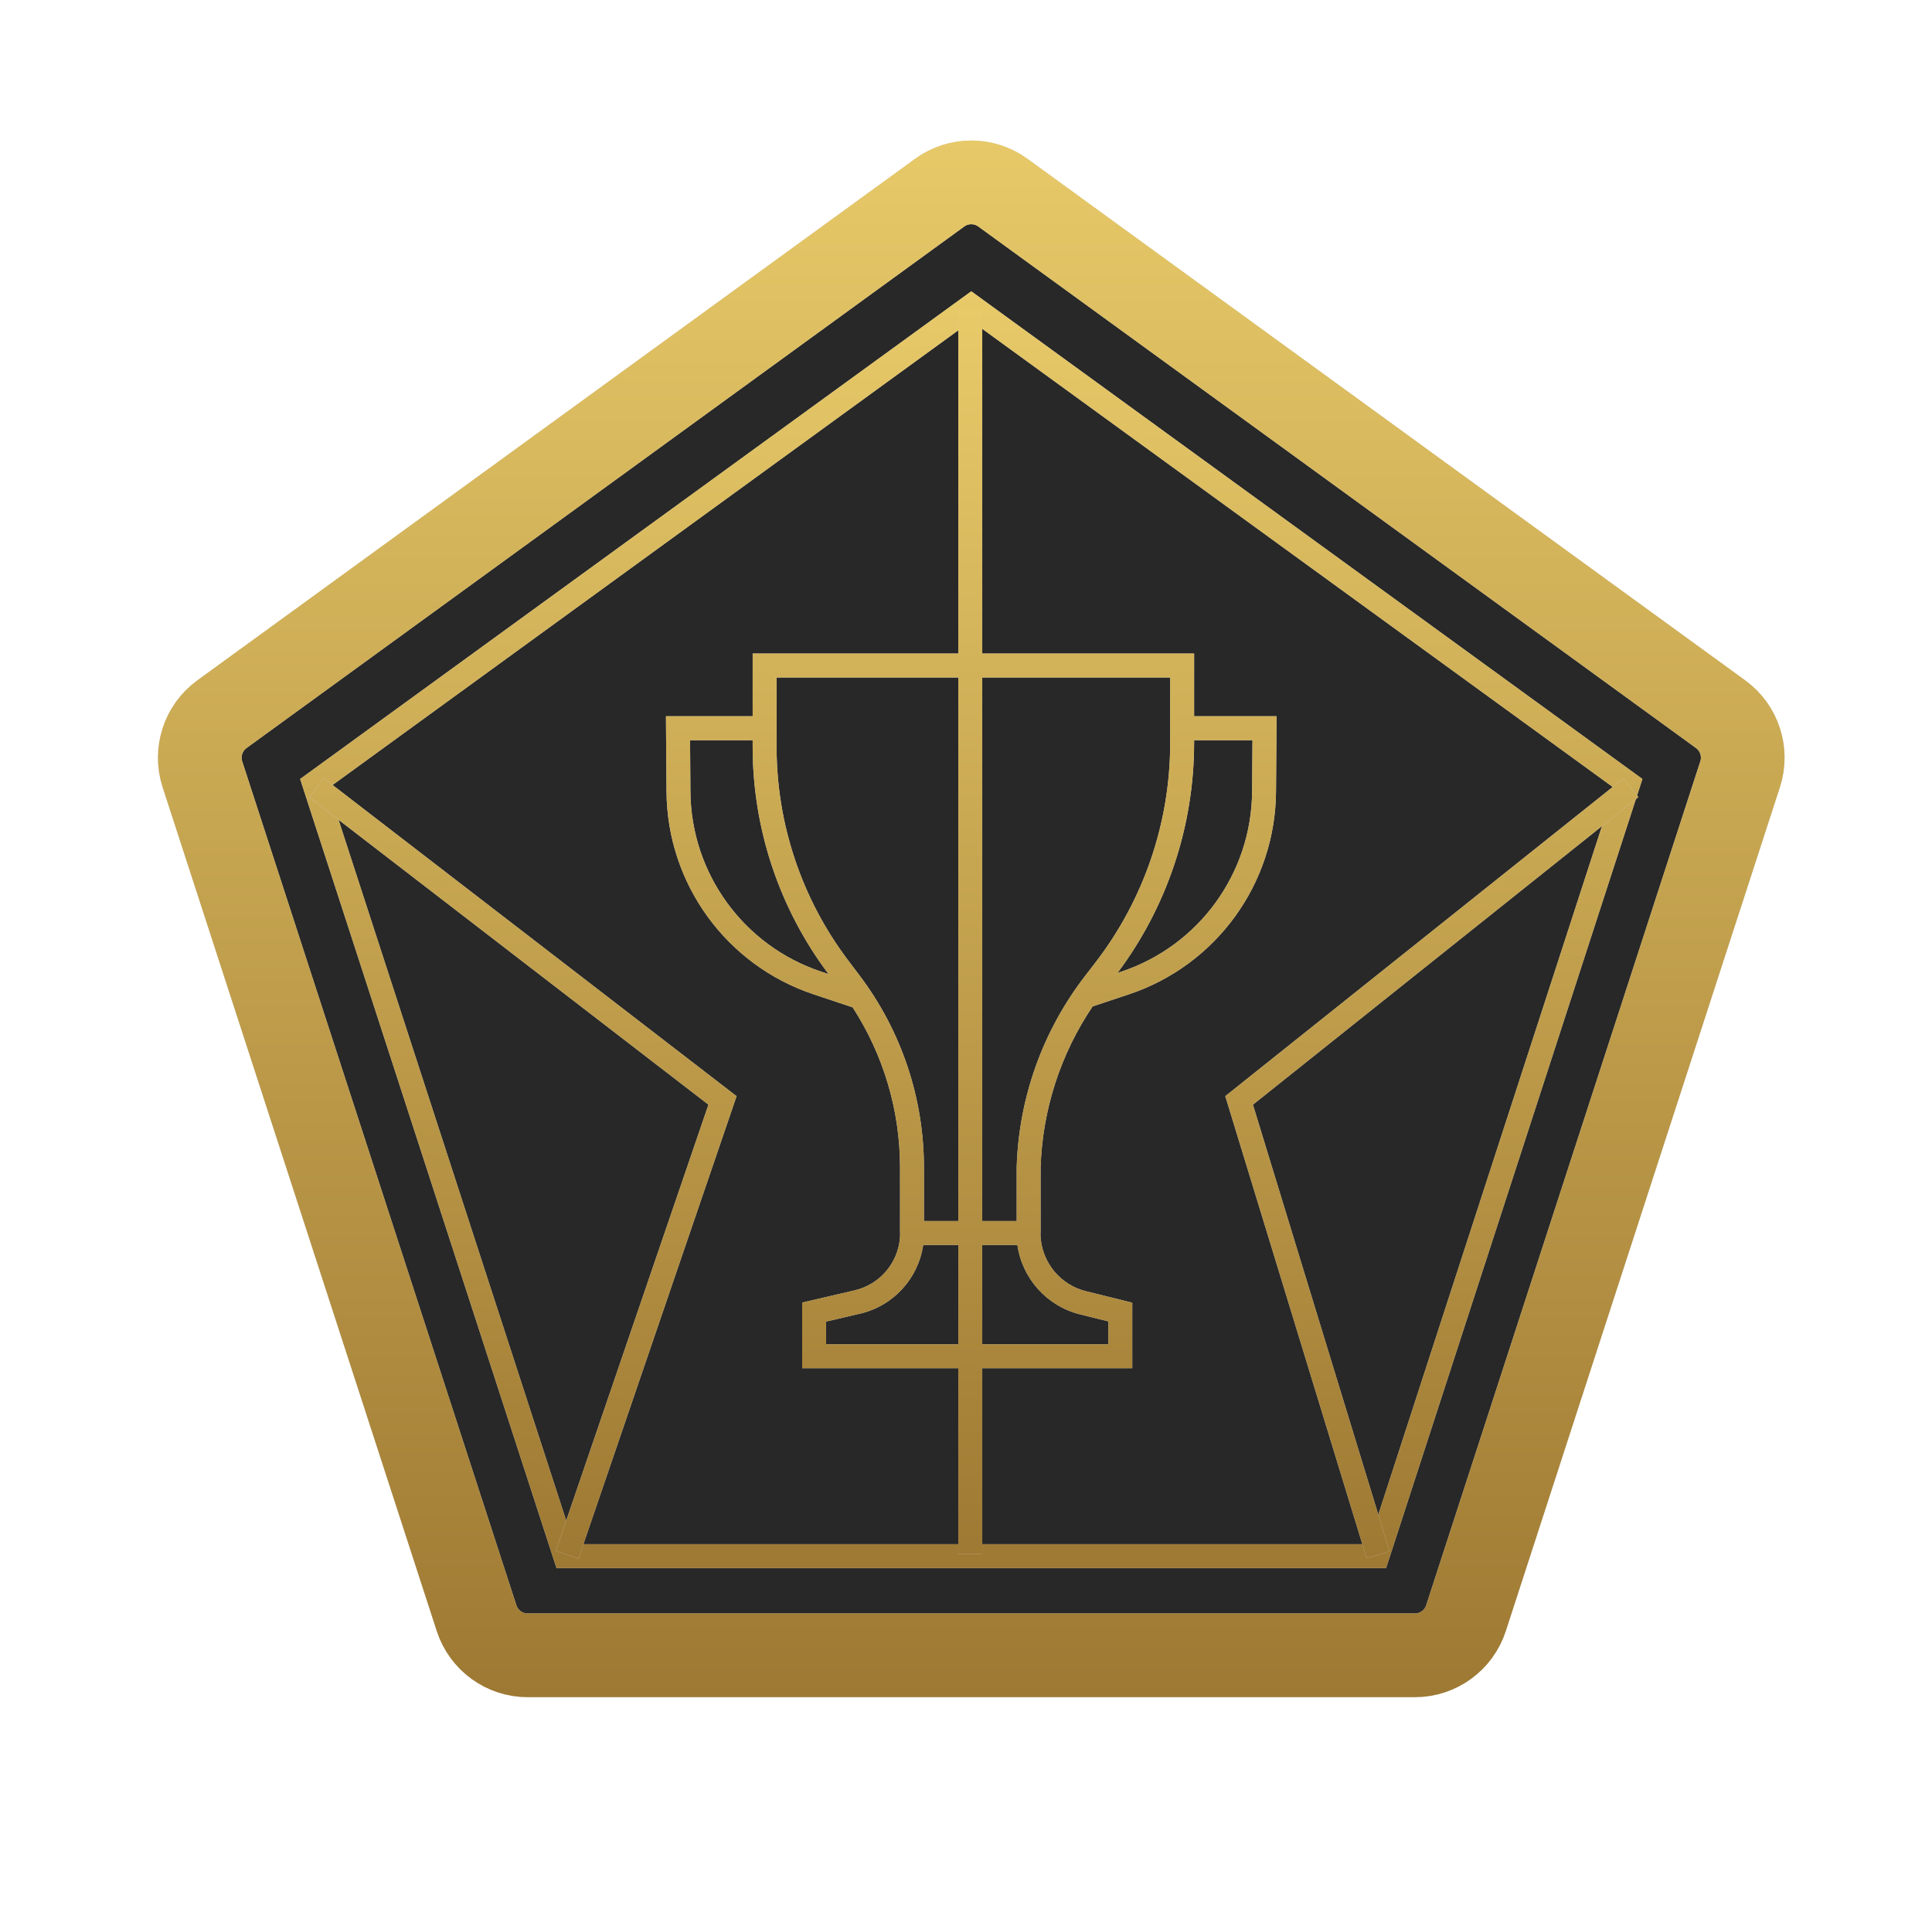 <svg xmlns="http://www.w3.org/2000/svg" fill="none" viewBox="0 0 100 99" height="99" width="100">
<path fill="#282828" d="M48.637 9.97C49.612 9.261 50.933 9.261 51.909 9.97L89.057 36.959C90.032 37.668 90.441 38.924 90.068 40.071L75.88 83.741C75.507 84.888 74.438 85.665 73.231 85.665H27.314C26.108 85.665 25.04 84.888 24.667 83.741L10.477 40.071C10.105 38.924 10.514 37.668 11.489 36.959L48.637 9.97Z"></path>
<path stroke-width="4.331" stroke="#D9D9D9" d="M48.637 9.97C49.612 9.261 50.933 9.261 51.909 9.97L89.057 36.959C90.032 37.668 90.441 38.924 90.068 40.071L75.88 83.741C75.507 84.888 74.438 85.665 73.231 85.665H27.314C26.108 85.665 25.04 84.888 24.667 83.741L10.477 40.071C10.105 38.924 10.514 37.668 11.489 36.959L48.637 9.97Z"></path>
<path stroke-width="4.331" stroke="url(#paint0_linear_90_27536)" d="M48.637 9.97C49.612 9.261 50.933 9.261 51.909 9.97L89.057 36.959C90.032 37.668 90.441 38.924 90.068 40.071L75.88 83.741C75.507 84.888 74.438 85.665 73.231 85.665H27.314C26.108 85.665 25.04 84.888 24.667 83.741L10.477 40.071C10.105 38.924 10.514 37.668 11.489 36.959L48.637 9.97Z"></path>
<path fill="#282828" d="M84.284 40.55L71.294 80.533H29.254L16.263 40.55L50.273 15.84L84.284 40.55Z"></path>
<path stroke-width="1.238" stroke="#D9D9D9" d="M84.284 40.55L71.294 80.533H29.254L16.263 40.55L50.273 15.84L84.284 40.55Z"></path>
<path stroke-width="1.238" stroke="url(#paint1_linear_90_27536)" d="M84.284 40.55L71.294 80.533H29.254L16.263 40.55L50.273 15.84L84.284 40.55Z"></path>
<path fill="#D9D9D9" d="M37.774 56.458L38.126 56.728L37.982 57.148L29.942 80.659L29.357 80.459L28.771 80.259L36.669 57.167L16.008 41.258L16.386 40.768L16.763 40.277L37.774 56.458ZM84.799 41.252L64.851 57.169L71.921 80.278L71.329 80.459L70.738 80.641L63.544 57.13L63.421 56.727L63.749 56.465L84.027 40.284L84.799 41.252ZM50.841 33.822H61.807V37.068H66.075L66.071 37.692L66.046 40.976C66.01 45.739 62.95 49.952 58.431 51.458L56.554 52.084C54.889 54.552 53.951 57.446 53.861 60.435V63.81H53.852L53.864 64.074C53.976 65.388 54.912 66.501 56.21 66.822L58.137 67.3L58.606 67.416V70.809H50.841V80.43H49.602V70.809H41.52V67.409L42 67.298L44.234 66.778C45.529 66.478 46.469 65.377 46.581 64.072L46.593 63.81H46.586V60.416C46.586 57.463 45.725 54.582 44.124 52.118L44.121 52.128L42.114 51.458C37.595 49.952 34.535 45.739 34.499 40.976L34.474 37.692L34.47 37.068H38.958V33.822H49.602V16.037H50.841V33.822ZM47.784 64.429C47.533 66.153 46.251 67.581 44.514 67.984L42.759 68.393V69.57H49.602V64.429H47.784ZM50.841 69.57H57.369V68.385L55.912 68.023C54.179 67.594 52.908 66.156 52.66 64.429H50.841V69.57ZM40.196 38.654C40.196 42.632 41.491 46.503 43.885 49.68L44.508 50.506C46.66 53.362 47.823 56.84 47.823 60.416V63.191H49.602V35.06H40.196V38.654ZM50.841 63.191H52.624V60.398C52.731 56.82 53.964 53.368 56.145 50.531L56.707 49.802C59.211 46.546 60.569 42.554 60.569 38.446V35.06H50.841V63.191ZM35.736 40.967C35.768 45.2 38.488 48.945 42.505 50.284L42.886 50.411C40.337 47.022 38.958 42.895 38.958 38.654V38.307H35.717L35.736 40.967ZM61.807 38.446C61.806 42.74 60.414 46.916 57.843 50.35L58.04 50.284C62.056 48.945 64.777 45.2 64.809 40.967L64.828 38.307H61.807V38.446Z"></path>
<path fill="url(#paint2_linear_90_27536)" d="M37.774 56.458L38.126 56.728L37.982 57.148L29.942 80.659L29.357 80.459L28.771 80.259L36.669 57.167L16.008 41.258L16.386 40.768L16.763 40.277L37.774 56.458ZM84.799 41.252L64.851 57.169L71.921 80.278L71.329 80.459L70.738 80.641L63.544 57.13L63.421 56.727L63.749 56.465L84.027 40.284L84.799 41.252ZM50.841 33.822H61.807V37.068H66.075L66.071 37.692L66.046 40.976C66.01 45.739 62.95 49.952 58.431 51.458L56.554 52.084C54.889 54.552 53.951 57.446 53.861 60.435V63.81H53.852L53.864 64.074C53.976 65.388 54.912 66.501 56.21 66.822L58.137 67.3L58.606 67.416V70.809H50.841V80.43H49.602V70.809H41.52V67.409L42 67.298L44.234 66.778C45.529 66.478 46.469 65.377 46.581 64.072L46.593 63.81H46.586V60.416C46.586 57.463 45.725 54.582 44.124 52.118L44.121 52.128L42.114 51.458C37.595 49.952 34.535 45.739 34.499 40.976L34.474 37.692L34.47 37.068H38.958V33.822H49.602V16.037H50.841V33.822ZM47.784 64.429C47.533 66.153 46.251 67.581 44.514 67.984L42.759 68.393V69.57H49.602V64.429H47.784ZM50.841 69.57H57.369V68.385L55.912 68.023C54.179 67.594 52.908 66.156 52.66 64.429H50.841V69.57ZM40.196 38.654C40.196 42.632 41.491 46.503 43.885 49.68L44.508 50.506C46.66 53.362 47.823 56.84 47.823 60.416V63.191H49.602V35.06H40.196V38.654ZM50.841 63.191H52.624V60.398C52.731 56.82 53.964 53.368 56.145 50.531L56.707 49.802C59.211 46.546 60.569 42.554 60.569 38.446V35.06H50.841V63.191ZM35.736 40.967C35.768 45.2 38.488 48.945 42.505 50.284L42.886 50.411C40.337 47.022 38.958 42.895 38.958 38.654V38.307H35.717L35.736 40.967ZM61.807 38.446C61.806 42.74 60.414 46.916 57.843 50.35L58.04 50.284C62.056 48.945 64.777 45.2 64.809 40.967L64.828 38.307H61.807V38.446Z"></path>
<defs>
<linearGradient gradientUnits="userSpaceOnUse" y2="87.831" x2="50.273" y1="6.104" x1="50.273" id="paint0_linear_90_27536">
<stop stop-color="#E8CA69"></stop>
<stop stop-color="#9E7933" offset="1"></stop>
</linearGradient>
<linearGradient gradientUnits="userSpaceOnUse" y2="81.152" x2="50.274" y1="15.075" x1="50.274" id="paint1_linear_90_27536">
<stop stop-color="#E8CA69"></stop>
<stop stop-color="#9E7933" offset="1"></stop>
</linearGradient>
<linearGradient gradientUnits="userSpaceOnUse" y2="80.659" x2="50.403" y1="16.037" x1="50.403" id="paint2_linear_90_27536">
<stop stop-color="#E8CA69"></stop>
<stop stop-color="#9E7933" offset="1"></stop>
</linearGradient>
</defs>
</svg>
